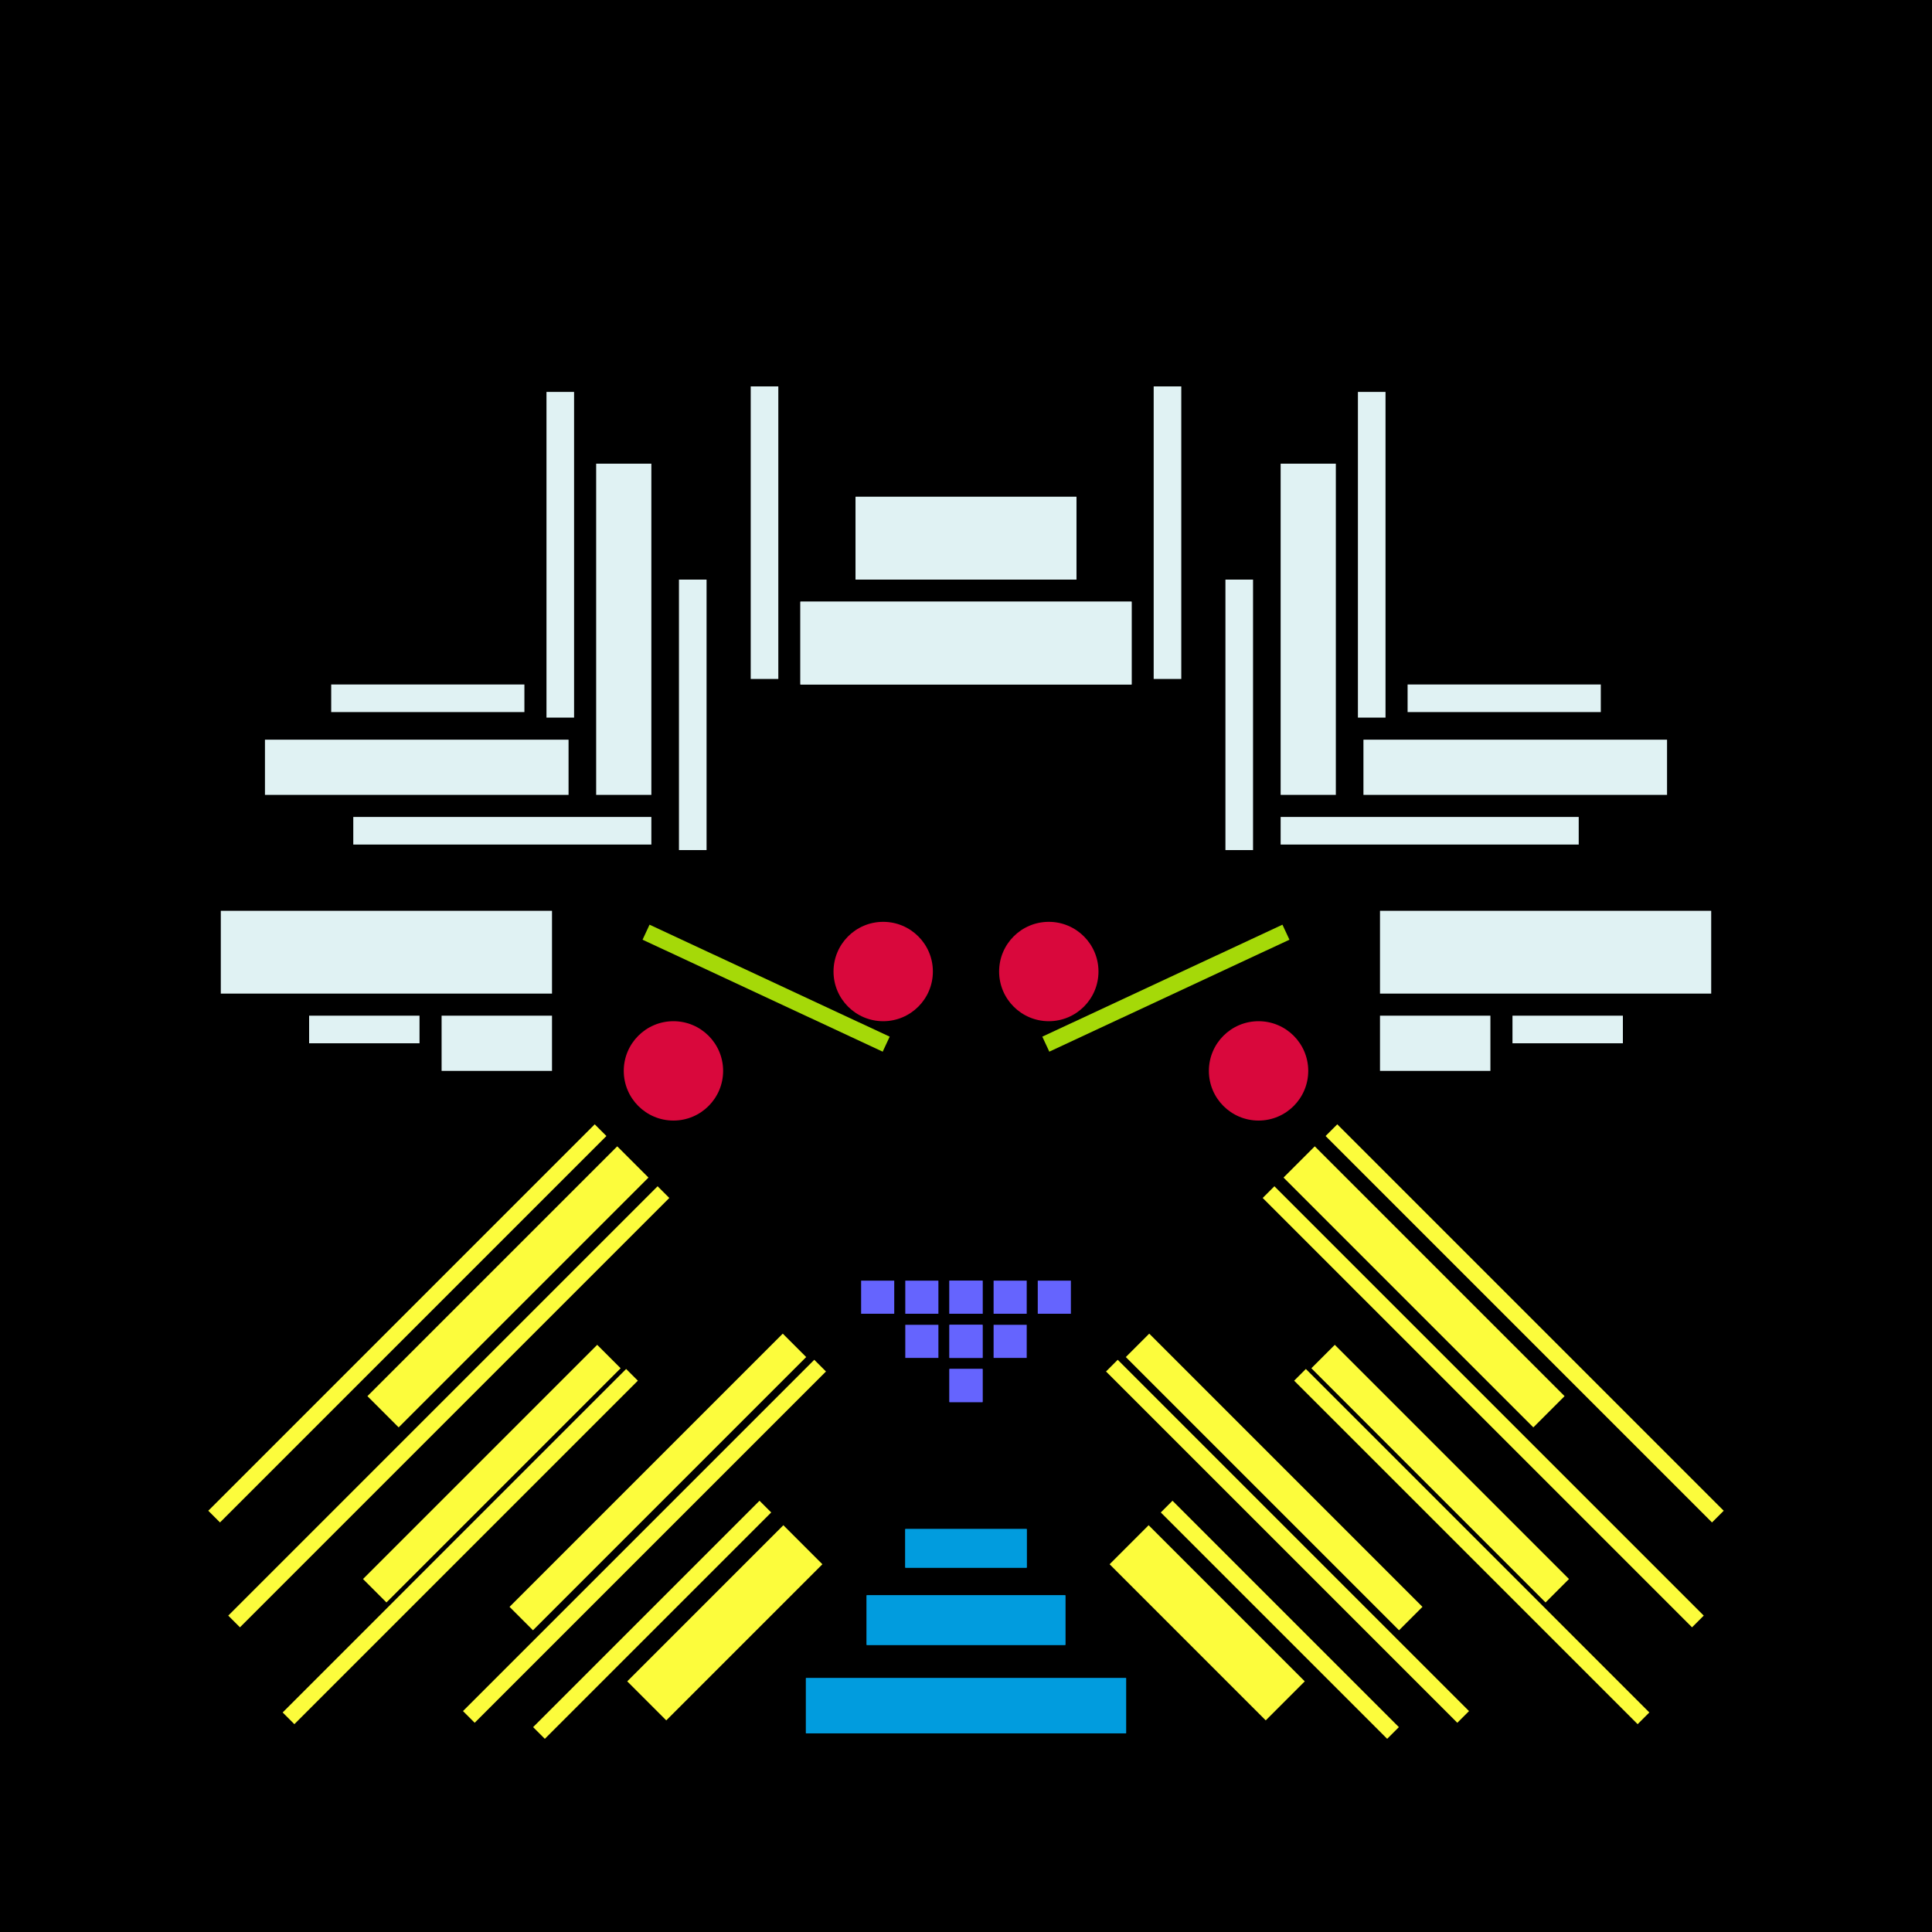 <svg xmlns='http://www.w3.org/2000/svg' preserveAspectRatio='xMinYMin meet' viewBox='0 0 350 350'> <filter id='neon' y='-2' x='-1' width='350' height='350'><feDropShadow flood-color='#3f285e' dx='0' dy='5' flood-opacity='1' stdDeviation='2' result='shadow'/><feOffset in='StrokePaint' dx='0' dy='2' result='offStrPnt'/><feFlood flood-color='#E0F2F3' flood-opacity='0.2' result='flood1' /><feOffset in='SourceGraphic' dx='0' dy='-1' result='offFlood'/><feOffset in='SourceGraphic' dx='0' dy='3' result='offShadow'/><feComposite in='flood1' in2='offFlood' operator='in'  result='cmpFlood' /><feComposite in='shadow' in2='offShadow' operator='in'  result='cmpSha' /><feGaussianBlur in='offStrPnt' stdDeviation='3.5' result='bStrokeP'/><feGaussianBlur in='cmpFlood' stdDeviation='0.8' result='bFlood'/><feGaussianBlur in='cmpSha' stdDeviation='0.4' result='bShadow'/><feMerge><feMergeNode in='bStrokeP'/><feMergeNode in='SourceGraphic'/><feMergeNode in='bFlood'/><feMergeNode in='bshadow'/></feMerge></filter><rect width='100%'  height='100%' fill='#000000'/> <g filter='url(#neon)' ><rect x='146' y= '300' width='58 ' height=  '10 '  fill= '#019CDE' /><rect x='157' y= '285' width='36 ' height=  '9  '  fill= '#019CDE' /><rect x='164' y= '273' width='22 ' height=  '7  '  fill= '#019CDE' /><rect x='60 ' y= '225' width='64 ' height=  '8  '  fill= '#fcfc3c' transform = '  translate( 319 , 326 ) rotate ( 135)'  /><rect x='112' y= '284' width='40 ' height=  '10 '  fill= '#fcfc3c' transform = '  translate( 429 , 401 ) rotate ( 135)'  /><rect x='84 ' y= '261' width='70 ' height=  '6  '  fill= '#fcfc3c' transform = '  translate( 390 , 367 ) rotate ( 135)'  /><rect x='59 ' y= '260' width='60 ' height=  '6  '  fill= '#fcfc3c' transform = '  translate( 338 , 386 ) rotate ( 135)'  /><rect x='90 ' y= '288' width='58 ' height=  '3  '  fill= '#fcfc3c' transform = '  translate( 407 , 410 ) rotate ( 135)'  /><rect x='72 ' y= '275' width='90 ' height=  '3  '  fill= '#fcfc3c' transform = '  translate( 395 , 388 ) rotate ( 135)'  /><rect x='40 ' y= '276' width='88 ' height=  '3  '  fill= '#fcfc3c' transform = '  translate( 339 , 413 ) rotate ( 135)'  /><rect x='26 ' y= '248' width='110' height=  '3  '  fill= '#fcfc3c' transform = '  translate( 315 , 370 ) rotate ( 135)'  /><rect x='24 ' y= '235' width='99 ' height=  '3  '  fill= '#fcfc3c' transform = '  translate( 293 , 351 ) rotate ( 135)'  /><rect x='146' y= '300' width='58 ' height=  '10 '  fill= '#019CDE' transform= 'scale(-1,1) translate(-350,0)'/><rect x='157' y= '285' width='36 ' height=  '9  '  fill= '#019CDE' transform= 'scale(-1,1) translate(-350,0)'/><rect x='164' y= '273' width='22 ' height=  '7  '  fill= '#019CDE' transform= 'scale(-1,1) translate(-350,0)'/><rect x='60 ' y= '225' width='64 ' height=  '8  '  fill= '#fcfc3c' transform = ' scale(-1,1)  translate(-350,0) translate( 319 , 326 ) rotate ( 135)'  /><rect x='112' y= '284' width='40 ' height=  '10 '  fill= '#fcfc3c' transform = ' scale(-1,1)  translate(-350,0) translate( 429 , 401 ) rotate ( 135)'  /><rect x='84 ' y= '261' width='70 ' height=  '6  '  fill= '#fcfc3c' transform = ' scale(-1,1)  translate(-350,0) translate( 390 , 367 ) rotate ( 135)'  /><rect x='59 ' y= '260' width='60 ' height=  '6  '  fill= '#fcfc3c' transform = ' scale(-1,1)  translate(-350,0) translate( 338 , 386 ) rotate ( 135)'  /><rect x='90 ' y= '288' width='58 ' height=  '3  '  fill= '#fcfc3c' transform = ' scale(-1,1)  translate(-350,0) translate( 407 , 410 ) rotate ( 135)'  /><rect x='72 ' y= '275' width='90 ' height=  '3  '  fill= '#fcfc3c' transform = ' scale(-1,1)  translate(-350,0) translate( 395 , 388 ) rotate ( 135)'  /><rect x='40 ' y= '276' width='88 ' height=  '3  '  fill= '#fcfc3c' transform = ' scale(-1,1)  translate(-350,0) translate( 339 , 413 ) rotate ( 135)'  /><rect x='26 ' y= '248' width='110' height=  '3  '  fill= '#fcfc3c' transform = ' scale(-1,1)  translate(-350,0) translate( 315 , 370 ) rotate ( 135)'  /><rect x='24 ' y= '235' width='99 ' height=  '3  '  fill= '#fcfc3c' transform = ' scale(-1,1)  translate(-350,0) translate( 293 , 351 ) rotate ( 135)'  /><rect x='40 ' y= '161' width='60 ' height=  '15 '  fill= '#E0F2F3' /><rect x='56 ' y= '180' width='20 ' height=  '5  '  fill= '#E0F2F3' /><rect x='80 ' y= '180' width='20 ' height=  '10 '  fill= '#E0F2F3' /><rect x='60 ' y= '120' width='35 ' height=  '5  '  fill= '#E0F2F3' /><rect x='48 ' y= '130' width='55 ' height=  '10 '  fill= '#E0F2F3' /><rect x='64 ' y= '144' width='54 ' height=  '5  '  fill= '#E0F2F3' /><rect x='123' y= '101' width='5  ' height=  '49 '  fill= '#E0F2F3' /><rect x='108' y= '80 ' width='10 ' height=  '60 '  fill= '#E0F2F3' /><rect x='99 ' y= '67 ' width='5  ' height=  '59 '  fill= '#E0F2F3' /><rect x='136' y= '66 ' width='5  ' height=  '53 '  fill= '#E0F2F3' /><rect x='155' y= '86 ' width='40 ' height=  '15 '  fill= '#E0F2F3' /><rect x='145' y= '105' width='60 ' height=  '15 '  fill= '#E0F2F3' /><rect x='40 ' y= '161' width='60 ' height=  '15 '  fill= '#E0F2F3' transform= 'scale(-1,1) translate(-350,0)'/><rect x='56 ' y= '180' width='20 ' height=  '5  '  fill= '#E0F2F3' transform= 'scale(-1,1) translate(-350,0)'/><rect x='80 ' y= '180' width='20 ' height=  '10 '  fill= '#E0F2F3' transform= 'scale(-1,1) translate(-350,0)'/><rect x='60 ' y= '120' width='35 ' height=  '5  '  fill= '#E0F2F3' transform= 'scale(-1,1) translate(-350,0)'/><rect x='48 ' y= '130' width='55 ' height=  '10 '  fill= '#E0F2F3' transform= 'scale(-1,1) translate(-350,0)'/><rect x='64 ' y= '144' width='54 ' height=  '5  '  fill= '#E0F2F3' transform= 'scale(-1,1) translate(-350,0)'/><rect x='123' y= '101' width='5  ' height=  '49 '  fill= '#E0F2F3' transform= 'scale(-1,1) translate(-350,0)'/><rect x='108' y= '80 ' width='10 ' height=  '60 '  fill= '#E0F2F3' transform= 'scale(-1,1) translate(-350,0)'/><rect x='99 ' y= '67 ' width='5  ' height=  '59 '  fill= '#E0F2F3' transform= 'scale(-1,1) translate(-350,0)'/><rect x='136' y= '66 ' width='5  ' height=  '53 '  fill= '#E0F2F3' transform= 'scale(-1,1) translate(-350,0)'/><rect x='155' y= '86 ' width='40 ' height=  '15 '  fill= '#E0F2F3' transform= 'scale(-1,1) translate(-350,0)'/><rect x='145' y= '105' width='60 ' height=  '15 '  fill= '#E0F2F3' transform= 'scale(-1,1) translate(-350,0)'/><rect x='172' y= '244' width='6  ' height=  '6  '  fill= '#6564FE' /><rect x='164' y= '236' width='6  ' height=  '6  '  fill= '#6564FE' /><rect x='172' y= '236' width='6  ' height=  '6  '  fill= '#6564FE' /><rect x='172' y= '228' width='6  ' height=  '6  '  fill= '#6564FE' /><rect x='164' y= '228' width='6  ' height=  '6  '  fill= '#6564FE' /><rect x='156' y= '228' width='6  ' height=  '6  '  fill= '#6564FE' /><rect x='172' y= '244' width='6  ' height=  '6  '  fill= '#6564FE' transform= 'scale(-1,1) translate(-350,0)'/><rect x='164' y= '236' width='6  ' height=  '6  '  fill= '#6564FE' transform= 'scale(-1,1) translate(-350,0)'/><rect x='172' y= '236' width='6  ' height=  '6  '  fill= '#6564FE' transform= 'scale(-1,1) translate(-350,0)'/><rect x='172' y= '228' width='6  ' height=  '6  '  fill= '#6564FE' transform= 'scale(-1,1) translate(-350,0)'/><rect x='164' y= '228' width='6  ' height=  '6  '  fill= '#6564FE' transform= 'scale(-1,1) translate(-350,0)'/><rect x='156' y= '228' width='6  ' height=  '6  '  fill= '#6564FE' transform= 'scale(-1,1) translate(-350,0)'/></g><g fill-opacity='0.85'><rect x='133' y= '154' width='3  ' height=  '48 '  fill= '#C2FF0A' filter='url(#neon)'  transform = '  translate( -83 , 224 ) rotate ( -65)'  /><circle cx='160' cy='172' r ='9  '  fill= '#FF0A47' filter='url(#neon)'  /><circle cx='122' cy='190' r ='9  '  fill= '#FF0A47' filter='url(#neon)'  /><rect x='133' y= '154' width='3  ' height=  '48 '  fill= '#C2FF0A' filter='url(#neon)'  transform = ' scale(-1,1)  translate(-350,0) translate( -83 , 224 ) rotate ( -65)'  /><circle cx='160' cy='172' r ='9  '  fill= '#FF0A47' filter='url(#neon)'  transform= 'scale(-1,1) translate(-350,0)'/><circle cx='122' cy='190' r ='9  '  fill= '#FF0A47' filter='url(#neon)'  transform= 'scale(-1,1) translate(-350,0)'/></g></svg>